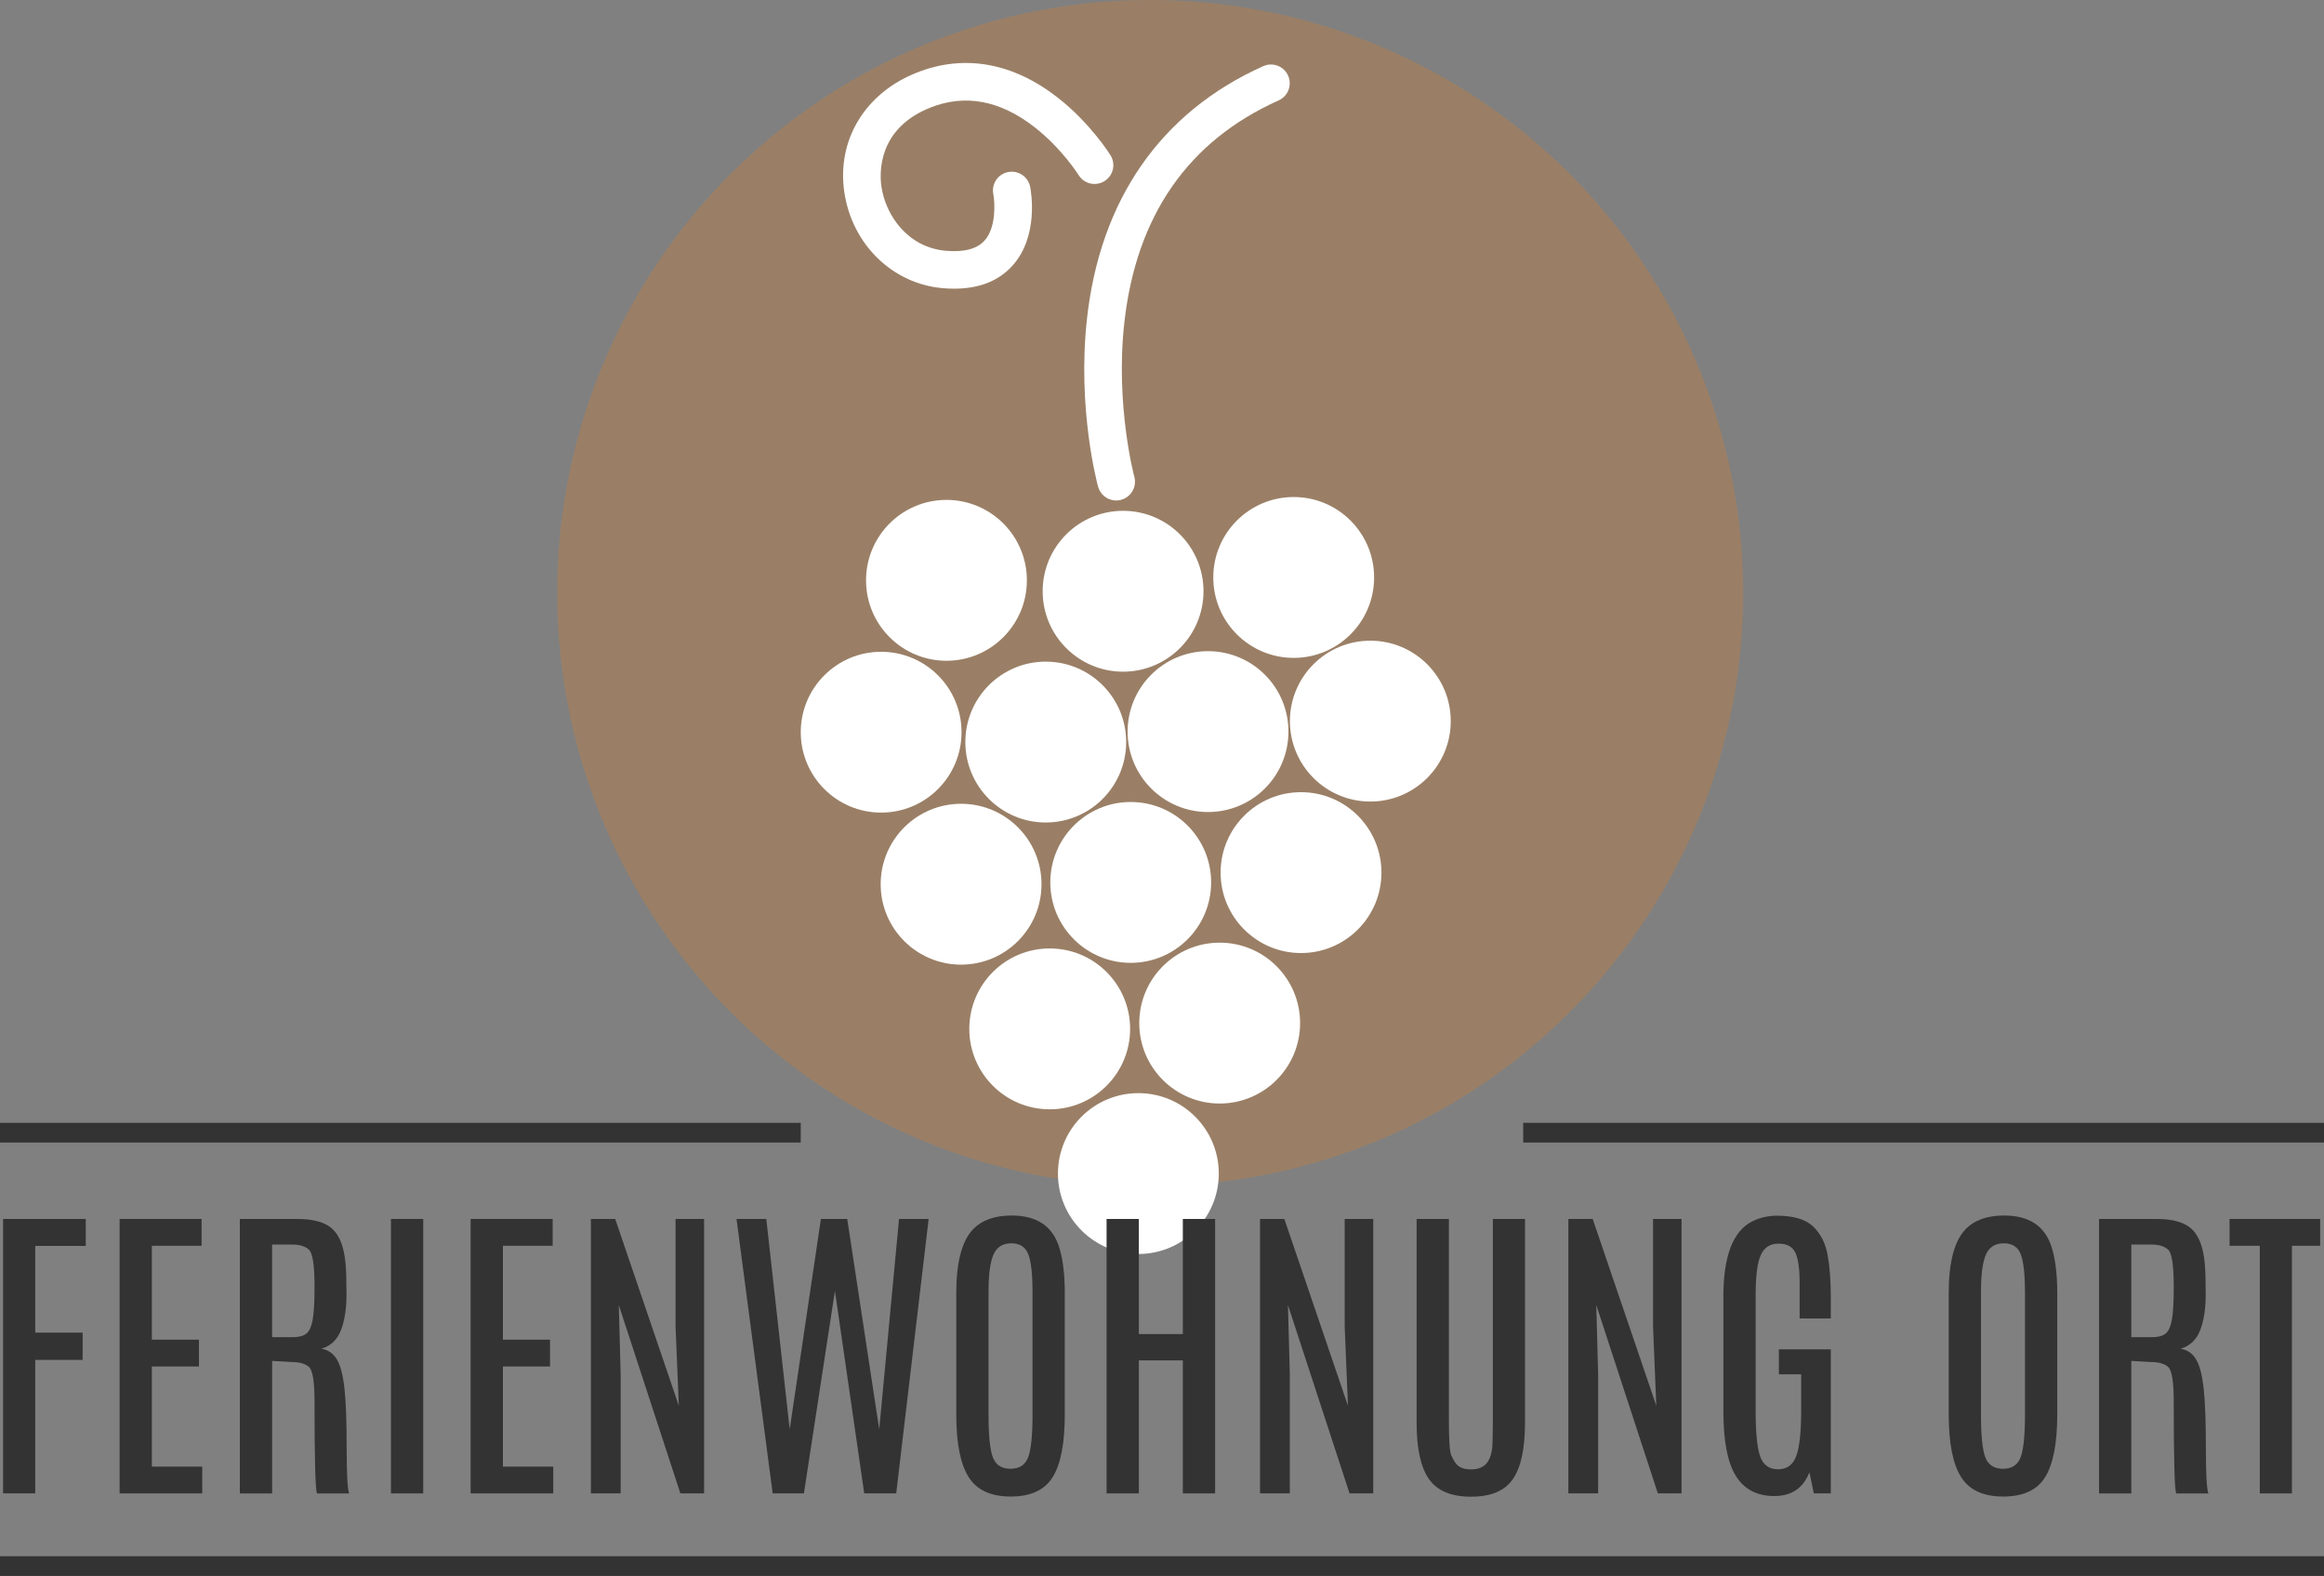<?xml version="1.0" encoding="utf-8"?>
<!-- Generator: Adobe Illustrator 16.0.0, SVG Export Plug-In . SVG Version: 6.00 Build 0)  -->
<!DOCTYPE svg PUBLIC "-//W3C//DTD SVG 1.1//EN" "http://www.w3.org/Graphics/SVG/1.1/DTD/svg11.dtd">
<svg version="1.1" id="Ebene_1" xmlns="http://www.w3.org/2000/svg" xmlns:xlink="http://www.w3.org/1999/xlink" x="0px" y="0px"
	 width="118px" height="80px" viewBox="0 0 118 80" enable-background="new 0 0 118 80" xml:space="preserve">
<rect x="0" y="0" width="118" height="80" fill="#808080" stroke="none"/>
<ellipse fill="#9A7F66" cx="58.4" cy="30.103" rx="30.11" ry="30.104"/>
<circle fill="#FFFFFF" cx="57.8" cy="59.575" r="4.083"/>
<circle fill="#FFFFFF" cx="48.799" cy="44.886" r="4.083"/>
<circle fill="#FFFFFF" cx="61.929" cy="51.936" r="4.083"/>
<circle fill="#FFFFFF" cx="57.412" cy="44.795" r="4.083"/>
<circle fill="#FFFFFF" cx="66.059" cy="44.297" r="4.083"/>
<circle fill="#FFFFFF" cx="57.024" cy="30.014" r="4.083"/>
<circle fill="#FFFFFF" cx="65.687" cy="29.314" r="4.083"/>
<circle fill="#FFFFFF" cx="69.578" cy="36.607" r="4.083"/>
<circle fill="#FFFFFF" cx="48.056" cy="29.46" r="4.083"/>
<circle fill="#FFFFFF" cx="44.74" cy="37.169" r="4.082"/>
<circle fill="#FFFFFF" cx="53.299" cy="52.23" r="4.083"/>
<circle fill="#FFFFFF" cx="61.337" cy="37.139" r="4.083"/>
<circle fill="#FFFFFF" cx="53.098" cy="37.67" r="4.083"/>
<path fill="#FFFFFF" d="M56.594,25.404c-0.387-0.033-0.73-0.302-0.839-0.698c-0.044-0.159-1.058-3.948-0.571-8.464
	c0.658-6.099,3.757-10.554,8.959-12.884c0.48-0.215,1.044,0,1.259,0.48c0.216,0.48,0,1.044-0.48,1.259
	c-4.598,2.059-7.234,5.859-7.836,11.294c-0.462,4.167,0.499,7.777,0.509,7.813c0.137,0.507-0.163,1.03-0.669,1.168
	C56.814,25.403,56.703,25.413,56.594,25.404z"/>
<path fill="#FFFFFF" d="M47.877,14.629c-2.553-0.215-4.612-2.217-5.006-4.866c-0.393-2.646,1.044-5.028,3.661-6.07
	c2.414-0.962,4.901-0.52,7.194,1.278c1.651,1.296,2.619,2.848,2.661,2.914c0.276,0.448,0.137,1.035-0.311,1.311
	c-0.448,0.276-1.034,0.138-1.31-0.309c-0.014-0.021-0.861-1.367-2.255-2.446c-1.74-1.35-3.516-1.679-5.274-0.979
	c-2.696,1.074-2.581,3.35-2.481,4.021c0.216,1.449,1.334,3.084,3.282,3.249c0.917,0.077,1.574-0.098,1.953-0.52
	c0.608-0.679,0.522-1.963,0.444-2.36c-0.101-0.516,0.235-1.018,0.752-1.118c0.516-0.101,1.017,0.234,1.119,0.751
	c0.049,0.251,0.444,2.504-0.896,3.998C50.611,14.375,49.422,14.761,47.877,14.629z"/>
<path fill="#333333" d="M0.157,61.879h4.197v1.37H1.789v4.401h2.407v1.385H1.789v6.776H0.157V61.879z"/>
<path fill="#333333" d="M6.073,61.879h4.164v1.362H7.711v4.766h2.391v1.361H7.711v5.083h2.558v1.36H6.073V61.879z"/>
<path fill="#333333" d="M12.177,61.879h2.922c0.829,0,1.425,0.172,1.789,0.516c0.364,0.341,0.583,0.924,0.657,1.748
	c0.032,0.338,0.048,0.866,0.048,1.581s-0.094,1.315-0.281,1.801s-0.519,0.799-0.994,0.943c0.348,0.056,0.612,0.239,0.792,0.549
	c0.181,0.307,0.307,0.799,0.38,1.473c0.075,0.673,0.111,1.672,0.111,3c0,1.327,0.042,2.1,0.126,2.323h-1.631
	c-0.084-0.168-0.126-1.733-0.126-4.694c0-0.999-0.098-1.577-0.293-1.737c-0.195-0.162-0.49-0.242-0.886-0.242l-0.974-0.055v6.728
	h-1.639V61.879z M15.97,65.292c0-1.071-0.096-1.691-0.29-1.86c-0.191-0.169-0.472-0.254-0.835-0.254h-1.029v4.703h1.045
	c0.316,0,0.549-0.063,0.697-0.183c0.148-0.121,0.253-0.354,0.317-0.696c0.063-0.344,0.095-0.882,0.095-1.615V65.292z"/>
<path fill="#333333" d="M19.85,61.879h1.639v13.932H19.85V61.879z"/>
<path fill="#333333" d="M23.896,61.879h4.165v1.362h-2.526v4.766h2.392v1.361h-2.392v5.083h2.557v1.36h-4.196V61.879z"/>
<path fill="#333333" d="M34.3,61.879h1.45v13.932h-1.204l-3.127-9.563l0.095,3.516v6.047h-1.512V61.879h1.235l3.231,9.484
	l-0.167-4.03V61.879z"/>
<path fill="#333333" d="M45.648,61.879h1.504l-1.647,13.932h-1.624L42.393,65.53l-1.575,10.281h-1.585l-1.837-13.932h1.513
	l1.188,10.68l1.584-10.68h1.337l1.624,10.68L45.648,61.879z"/>
<path fill="#333333" d="M48.553,65.664c0-1.583,0.285-2.67,0.855-3.262c0.449-0.465,1.101-0.698,1.956-0.698
	c1.245,0,2.043,0.512,2.391,1.536c0.206,0.607,0.309,1.414,0.309,2.423v6.141c0,1.452-0.202,2.508-0.609,3.172
	c-0.406,0.662-1.118,0.994-2.134,0.994c-1.017,0-1.732-0.332-2.146-0.999c-0.414-0.664-0.621-1.72-0.621-3.167V65.664z
	 M52.425,65.568c0-0.892-0.071-1.523-0.213-1.896c-0.143-0.371-0.431-0.557-0.864-0.557c-0.434,0-0.734,0.188-0.903,0.567
	c-0.167,0.382-0.253,1.008-0.253,1.878v6.262c0,1.061,0.075,1.782,0.222,2.164c0.147,0.384,0.446,0.575,0.895,0.575
	s0.747-0.194,0.895-0.582c0.148-0.388,0.222-1.106,0.222-2.157V65.568z"/>
<path fill="#333333" d="M60.058,61.879h1.639v13.932h-1.639v-6.752h-2.233v6.752h-1.639V61.879h1.639v5.844h2.233V61.879z"/>
<path fill="#333333" d="M68.277,61.879h1.45v13.932h-1.204l-3.128-9.563l0.095,3.516v6.047h-1.512V61.879h1.234l3.23,9.484
	l-0.166-4.03V61.879z"/>
<path fill="#333333" d="M75.799,61.879h1.632v10.355c0,1.302-0.204,2.251-0.614,2.848c-0.41,0.598-1.118,0.896-2.125,0.896
	c-1.008,0-1.721-0.298-2.138-0.896c-0.417-0.596-0.626-1.545-0.626-2.848V61.879h1.64v10.315c0,0.929,0.038,1.483,0.114,1.667
	c0.077,0.181,0.157,0.325,0.242,0.432c0.147,0.198,0.404,0.299,0.768,0.299c0.365,0,0.633-0.112,0.807-0.333
	c0.174-0.222,0.268-0.551,0.281-0.99c0.013-0.438,0.019-0.793,0.019-1.068V61.879z"/>
<path fill="#333333" d="M83.931,61.879h1.449v13.932h-1.203l-3.127-9.563l0.095,3.516v6.047h-1.512V61.879h1.235l3.231,9.484
	l-0.167-4.03V61.879z"/>
<path fill="#333333" d="M87.503,65.822c0-2.048,0.485-3.319,1.456-3.816c0.38-0.19,0.797-0.288,1.251-0.293
	c0.851,0,1.465,0.181,1.845,0.543c0.381,0.36,0.626,0.838,0.738,1.432c0.11,0.595,0.165,1.315,0.165,2.166v1.077h-1.583v-1.814
	c0-0.712-0.072-1.221-0.218-1.527c-0.146-0.306-0.43-0.458-0.856-0.458c-0.424,0-0.724,0.192-0.897,0.578
	c-0.175,0.385-0.262,1.063-0.262,2.042v5.858c0,1.115,0.077,1.89,0.229,2.323c0.153,0.436,0.456,0.653,0.908,0.653
	c0.45,0,0.759-0.225,0.926-0.673c0.166-0.448,0.249-1.227,0.249-2.336v-1.812h-1.133v-1.267h2.637v7.313h-0.863l-0.222-1.075
	c-0.311,0.807-0.906,1.209-1.785,1.209s-1.529-0.341-1.952-1.023c-0.421-0.684-0.632-1.771-0.632-3.259V65.822z"/>
<path fill="#333333" d="M98.945,65.664c0-1.583,0.284-2.67,0.855-3.262c0.448-0.465,1.101-0.698,1.955-0.698
	c1.246,0,2.043,0.512,2.392,1.536c0.206,0.607,0.309,1.414,0.309,2.423v6.141c0,1.452-0.203,2.508-0.609,3.172
	c-0.406,0.662-1.119,0.994-2.135,0.994c-1.016,0-1.73-0.332-2.145-0.999c-0.415-0.664-0.621-1.72-0.621-3.167V65.664z
	 M102.816,65.568c0-0.892-0.072-1.523-0.214-1.896c-0.141-0.371-0.43-0.557-0.862-0.557c-0.434,0-0.734,0.188-0.903,0.567
	c-0.169,0.382-0.253,1.008-0.253,1.878v6.262c0,1.061,0.074,1.782,0.222,2.164c0.147,0.384,0.446,0.575,0.895,0.575
	c0.449,0,0.748-0.194,0.895-0.582c0.147-0.388,0.222-1.106,0.222-2.157V65.568z"/>
<path fill="#333333" d="M106.578,61.879h2.921c0.83,0,1.426,0.172,1.79,0.516c0.364,0.341,0.583,0.924,0.657,1.748
	c0.032,0.338,0.048,0.866,0.048,1.581s-0.094,1.315-0.281,1.801c-0.187,0.486-0.52,0.799-0.994,0.943
	c0.348,0.056,0.612,0.239,0.792,0.549c0.181,0.307,0.306,0.799,0.38,1.473c0.074,0.673,0.111,1.672,0.111,3
	c0,1.327,0.042,2.1,0.127,2.323h-1.632c-0.084-0.168-0.127-1.733-0.127-4.694c0-0.999-0.097-1.577-0.292-1.737
	c-0.195-0.162-0.49-0.242-0.887-0.242l-0.974-0.055v6.728h-1.639V61.879z M110.37,65.292c0-1.071-0.095-1.691-0.289-1.86
	c-0.192-0.169-0.472-0.254-0.835-0.254h-1.029v4.703h1.045c0.318,0,0.55-0.063,0.697-0.183c0.147-0.121,0.253-0.354,0.316-0.696
	c0.063-0.344,0.095-0.882,0.095-1.615V65.292z"/>
<path fill="#333333" d="M113.205,61.879h4.6v1.362h-1.433v12.57h-1.631v-12.57h-1.536V61.879z"/>
<rect y="79" fill="#333333" width="118" height="1"/>
<g>
	<rect y="57" fill="#333333" width="40.657" height="1"/>
	<rect x="77.341" y="57" fill="#333333" width="40.659" height="1"/>
</g>
</svg>
